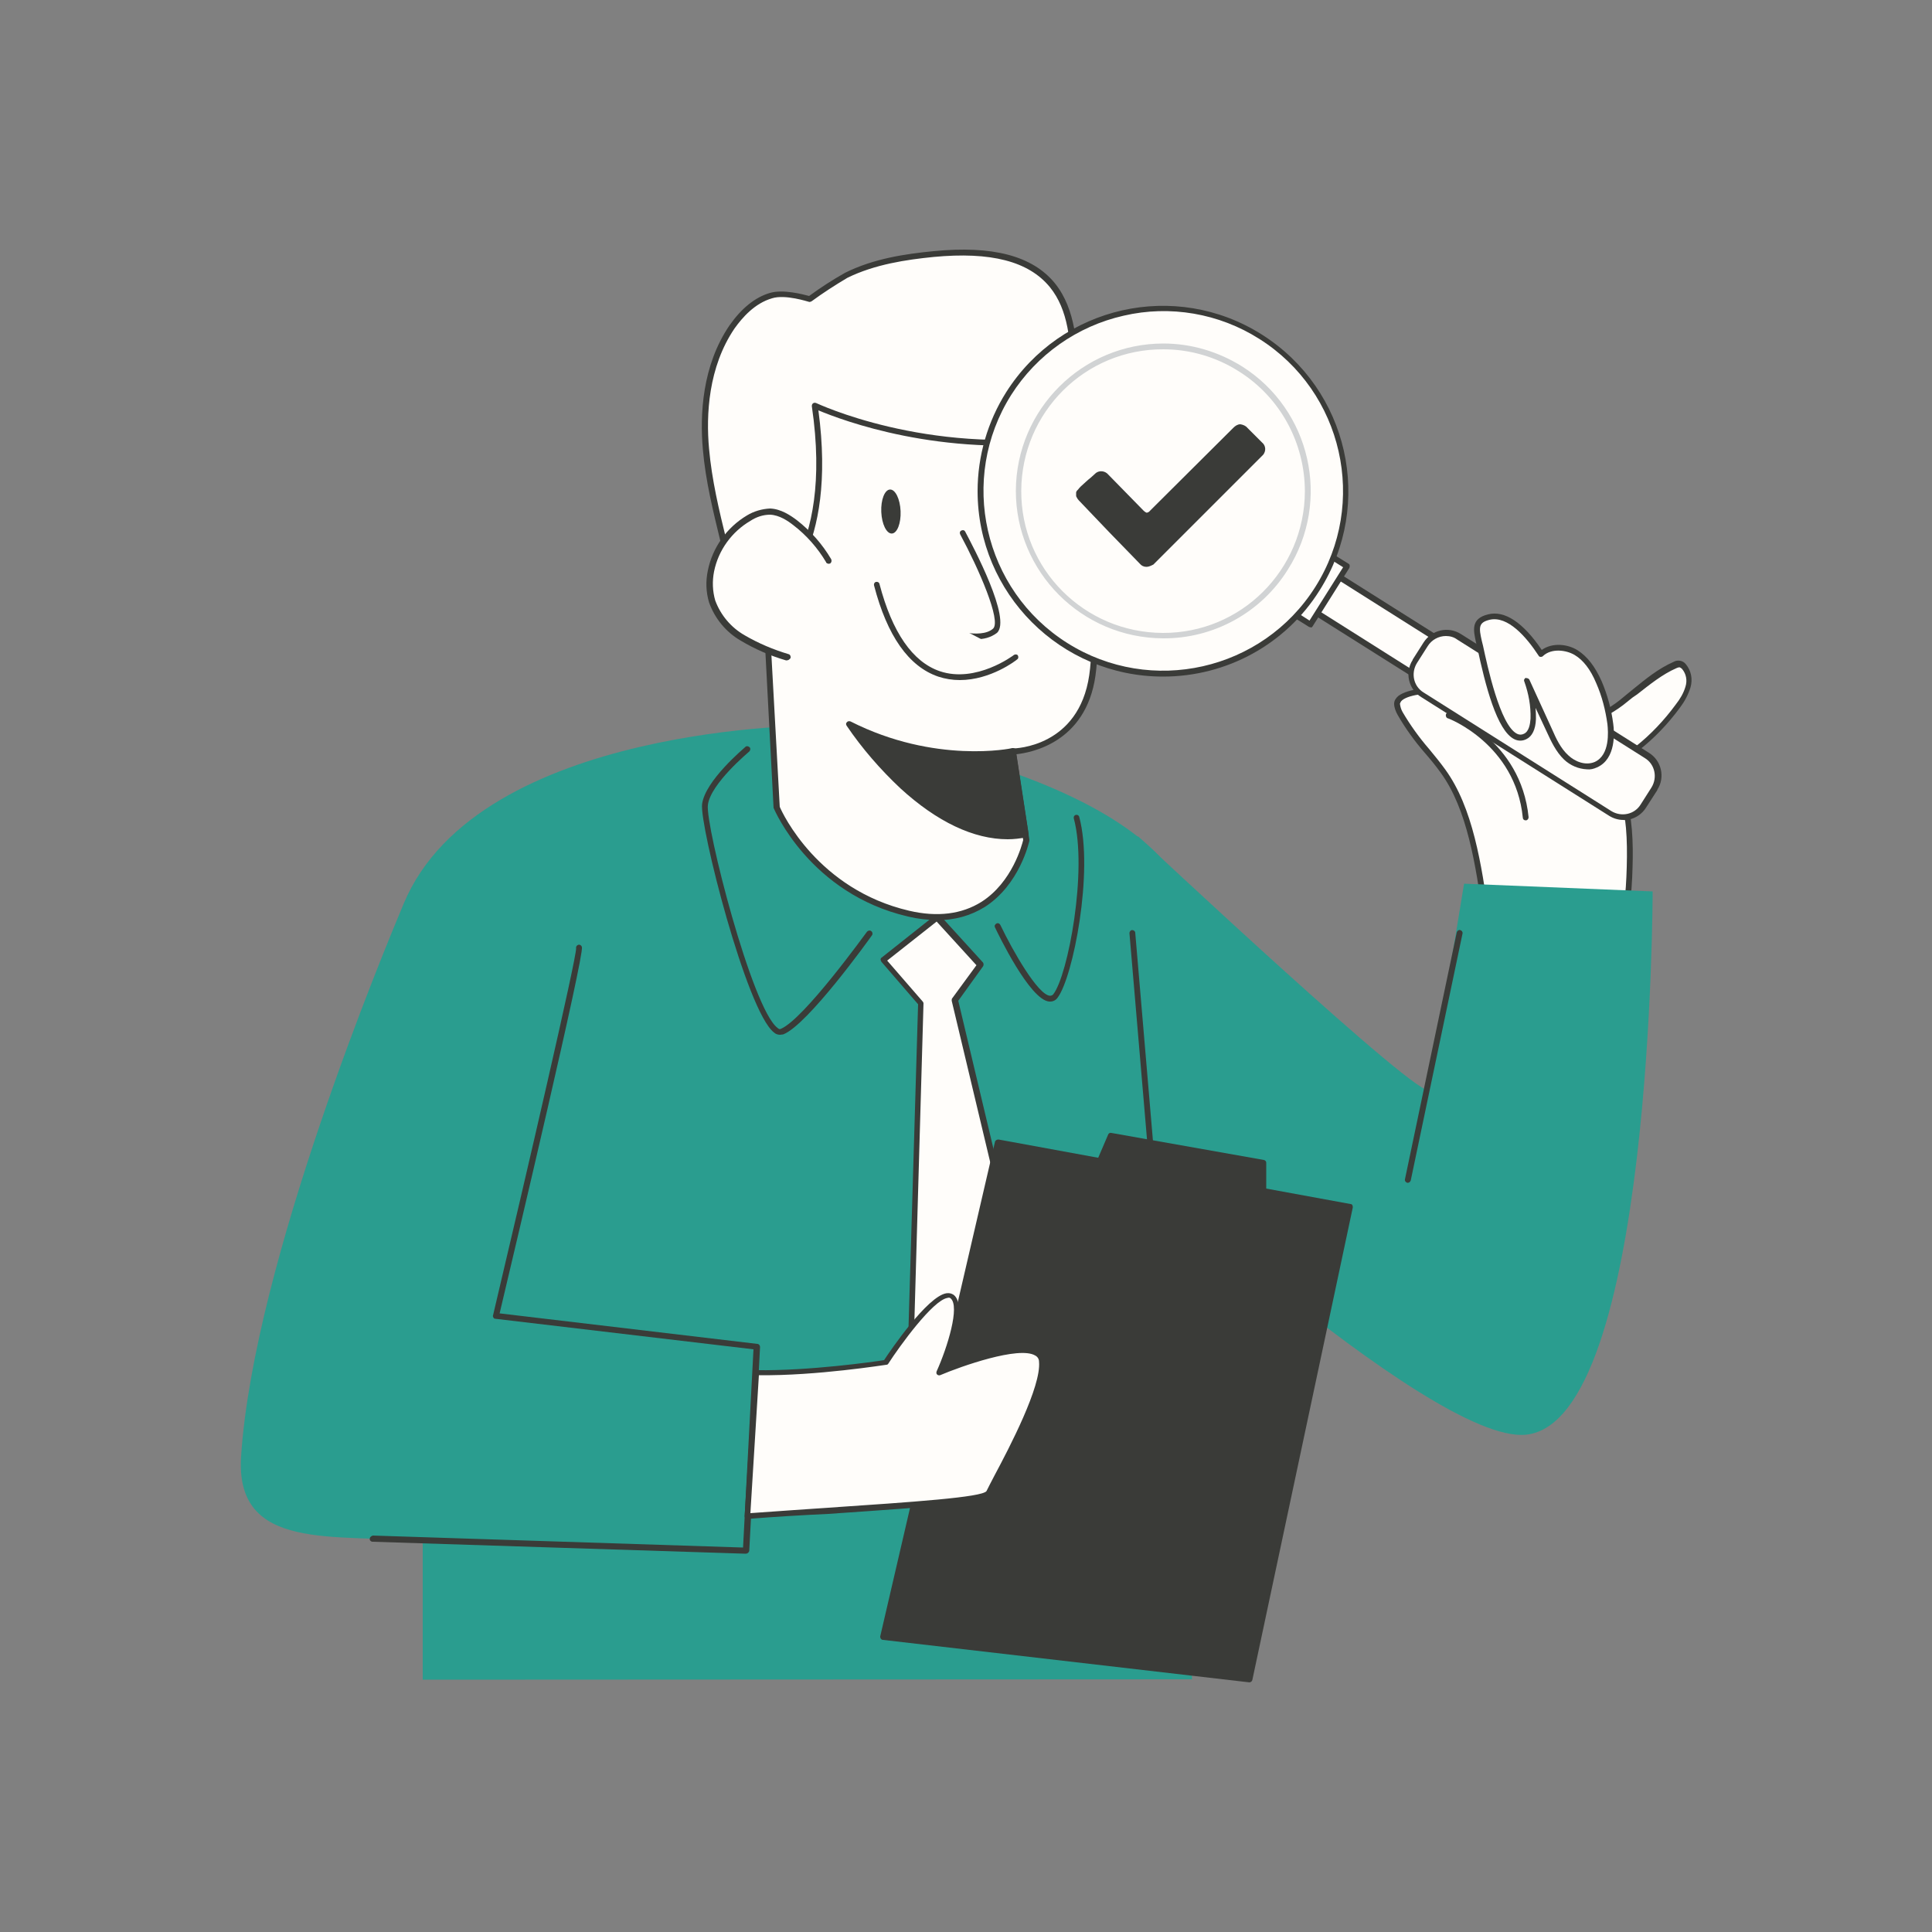 <svg transform="scale(1)" version="1.1" id="Layer_1" xmlns="http://www.w3.org/2000/svg" xmlns:xlink="http://www.w3.org/1999/xlink" x="0px" y="0px" viewBox="0 0 500 500" xml:space="preserve" class="show_show__wrapper__graphic__5Waiy "><rect x="0" y="0" width="500" height="500" fill="#808080" stroke="none"/><title>React</title><style type="text/css">
	.st0{fill:#FFFDFA;}
	.st1{fill:#3A3B38;}
	.st2{fill:#2A9D8F;}
	.st3{fill:#D1D3D4;}
</style><g id="Charaxcter"><path class="st0" d="M385.7,245.2h32.1c3.1-6.4,3.7-13.7,3.9-20.8c0.2-6.5,0-13.1-2-19.3c-5.3-16.4-22.5-25.9-39.3-21.6
		c-2-2.3-4.7-4-7.6-4.7c-2.9-0.6-11.3,0.2-11.4,3.1c0,0.9,0.3,1.8,0.8,2.6c2.9,5.4,7.4,9.9,11,14.9
		C381.7,211,383.2,229.3,385.7,245.2z"></path><path class="st1" d="M417.8,246h-32.1c-0.4,0-0.7-0.3-0.7-0.6c-0.4-2.5-0.8-5-1.1-7.6c-2-13.9-4.1-28.3-11.1-37.9
		c-1.3-1.8-2.7-3.5-4.1-5.1c-2.6-3-5-6.3-7-9.8c-0.5-0.9-0.9-1.9-0.9-2.9c0-0.8,0.5-1.5,1.1-2c2.5-1.9,8.7-2.4,11.2-1.8
		c3,0.7,5.7,2.3,7.7,4.6c7.6-1.8,15.7-0.9,22.7,2.5c8.1,4,14.2,11.1,17,19.6c2,6.3,2.2,13.1,2,19.5c-0.2,7.1-0.8,14.6-4,21.1
		C418.4,245.8,418.1,246,417.8,246z M386.4,244.5h31c2.9-6.2,3.4-13.3,3.6-20.1c0.2-7.3-0.1-13.3-1.9-19
		c-5.2-16.1-22-25.3-38.4-21.1c-0.3,0.1-0.5,0-0.7-0.2c-1.9-2.2-4.4-3.8-7.2-4.5c-2.1-0.4-7.9,0-9.9,1.6c-0.5,0.4-0.5,0.8-0.6,0.9
		c0.1,0.8,0.3,1.5,0.7,2.2c2,3.4,4.3,6.6,6.9,9.6c1.4,1.7,2.8,3.4,4.1,5.2c7.2,9.9,9.4,24.5,11.4,38.6
		C385.7,239.9,386,242.2,386.4,244.5L386.4,244.5z"></path><path class="st0" d="M420.9,180.8c4-3.2,7.9-6.7,12.6-8.7c0.4-0.2,0.8-0.3,1.2-0.3c0.4,0.1,0.7,0.3,1,0.7c1.2,1.5,1.5,3.5,1,5.3
		c-0.5,1.8-1.4,3.5-2.6,4.9c-3,4.1-6.6,7.8-10.5,11c-2.7,2.1-5.7,4.1-9.1,4.8c-4.6,0.9-15.2-3.6-10.5-9.8c1.3-1.8,4.4-1.4,6.3-2
		C414.2,185.4,417.8,183.4,420.9,180.8z"></path><path class="st1" d="M413.2,199.3c-3.5,0-8.4-1.9-10.2-4.9c-0.9-1.4-1.5-3.6,0.5-6.2c1.1-1.5,3.1-1.7,4.8-1.9
		c0.6-0.1,1.3-0.2,1.9-0.3c3.8-1.2,7.2-3.2,10.2-5.8l2.2-1.8c3.2-2.6,6.6-5.4,10.5-7.1c0.5-0.3,1.1-0.4,1.7-0.3
		c0.6,0.1,1.1,0.4,1.5,0.9c1.4,1.7,1.8,3.9,1.2,6c-0.6,1.9-1.5,3.6-2.7,5.2c-3.1,4.2-6.6,7.9-10.7,11.1c-2.4,1.9-5.6,4.2-9.4,4.9
		C414.2,199.3,413.7,199.3,413.2,199.3z M421.4,181.4c-3.2,2.7-6.8,4.7-10.7,6c-0.7,0.2-1.4,0.3-2.1,0.4c-1.5,0.2-3.1,0.4-3.8,1.4
		c-1.2,1.6-1.3,3.1-0.5,4.5c1.8,2.8,7.2,4.7,10.2,4.1c3.5-0.7,6.5-2.9,8.8-4.6c3.9-3.1,7.4-6.8,10.4-10.9c1.1-1.4,2-2.9,2.5-4.6
		c0.5-1.6,0.2-3.3-0.9-4.6c-0.2-0.2-0.4-0.3-0.6-0.4c-0.3,0-0.6,0.1-0.8,0.2c-3.7,1.6-7,4.3-10.2,6.8
		C422.9,180.2,422.1,180.8,421.4,181.4L421.4,181.4z"></path><path class="st0" d="M189.3,148.5c-2.4-10.7-5.6-21.3-6.5-32.3s0.5-22.5,6.7-31.6c2.5-3.6,5.9-6.9,10.1-8.1c3.7-1.1,10,1,10,1
		c3-2.2,6.2-4.3,9.5-6.2c7-3.5,14.9-4.7,22.6-5.5c11-1.1,23.7-0.5,30.7,8.1c5.1,6.3,5.6,15,5.8,23.1l0.5,20.8"></path><path class="st1" d="M189.3,149.3c-0.4,0-0.7-0.2-0.8-0.6c-0.6-2.8-1.3-5.6-2-8.4c-1.9-7.8-3.9-15.8-4.6-24
		c-0.8-8.9-0.2-21.7,6.9-32.1c3-4.3,6.6-7.3,10.5-8.4c3.4-1,8.6,0.4,10.1,0.8c3-2.2,6.1-4.2,9.3-6c7.4-3.7,15.7-4.9,22.9-5.6
		c15.3-1.5,25.6,1.2,31.4,8.3c5.5,6.8,5.8,16.5,6,23.6l0.5,20.8c0,0.4-0.3,0.8-0.8,0.8c-0.4,0-0.8-0.3-0.8-0.8L277.3,97
		c-0.2-8.6-0.8-16.8-5.6-22.7c-5.5-6.7-15.3-9.2-30.1-7.8c-7,0.7-15.2,1.9-22.3,5.4c-3.2,1.9-6.3,3.9-9.3,6.1
		c-0.2,0.1-0.5,0.2-0.7,0.1c-0.1,0-6.1-2-9.5-0.9c-4.5,1.3-7.7,5-9.7,7.8c-6.8,10-7.4,22.4-6.6,31.1c0.7,8,2.6,16,4.5,23.7
		c0.7,2.8,1.4,5.6,2,8.4c0.1,0.4-0.2,0.8-0.6,0.9L189.3,149.3z"></path><path class="st2" d="M308.5,434.6c-7.4-137.4,4.3-188.6-1.5-202.7c-13.9-33.3-95.1-44.2-95.1-44.2s-87.9-0.4-107.4,46.1
		c-4.9,11.7-38.8,92.9-42.1,143c-1.7,25,24.4,20,47,22.1v35.8L308.5,434.6z"></path><polygon class="st0" points="253.8,249.6 247.1,258.8 273.1,368 257.7,399.1 235.1,368 238.3,259.6 228.6,248.4 242.6,237.4 	"></polygon><path class="st1" d="M257.7,399.8c-0.2,0-0.5-0.1-0.6-0.3l-22.6-31c-0.1-0.1-0.1-0.3-0.1-0.5l3.2-108.1l-9.5-11
		c-0.1-0.2-0.2-0.4-0.2-0.6c0-0.2,0.1-0.4,0.3-0.5l14-11.1c0.3-0.2,0.7-0.2,1,0.1l11.2,12.3c0.2,0.3,0.2,0.7,0,1L248,259l25.9,108.9
		c0,0.2,0,0.4-0.1,0.5l-15.4,31C258.3,399.6,258.1,399.8,257.7,399.8L257.7,399.8z M235.9,367.8l21.7,29.8l14.7-29.6l-26-109
		c0-0.2,0-0.5,0.1-0.6l6.3-8.6l-10.3-11.3l-12.8,10.1l9.2,10.6c0.1,0.1,0.2,0.3,0.2,0.5L235.9,367.8z"></path><path class="st0" d="M262.1,194.4l3.5,23c0,0-5.2,24.9-30.5,19.1c-15-3.5-27.5-13.6-34.1-27.5l-2.8-53.4c0,0,18.6-10.1,12.7-50.7
		c0,0,28.2,13.6,65.6,8.5c0,0,9,41.8,6.1,61.3S262.1,194.4,262.1,194.4z"></path><path class="st1" d="M242.5,238.1c-2.5,0-5-0.3-7.5-0.9c-25.4-5.9-34.6-27.7-34.7-27.9c0-0.1-0.1-0.2-0.1-0.2l-2.8-53.4
		c0-0.3,0.1-0.6,0.4-0.7c0.2-0.1,18.1-10.5,12.3-49.9c0-0.3,0.1-0.6,0.3-0.7c0.2-0.2,0.5-0.2,0.8-0.1c0.3,0.1,28.4,13.5,65.2,8.4
		c0.4-0.1,0.8,0.2,0.9,0.6c0.4,1.7,9,42.1,6.2,61.6c-2.5,17.4-16.8,19.9-20.5,20.3l3.4,22.1c0,0.1,0,0.2,0,0.3
		c-0.1,0.4-2.5,11.3-11.5,17.1C251.2,237,246.9,238.2,242.5,238.1z M201.8,208.8c0.7,1.7,9.9,21.4,33.5,26.9
		c7.3,1.7,13.6,0.9,18.7-2.3c8-5.1,10.5-14.8,10.8-16l-3.5-22.8c0-0.2,0-0.4,0.2-0.6c0.1-0.2,0.4-0.3,0.6-0.3
		c0.7,0,17.1-0.4,19.8-19c2.6-17.8-4.8-54.8-6-60.4c-32.5,4.2-58.1-5.6-64.1-8.1c4.9,36.6-10.1,48.1-12.9,49.9L201.8,208.8z"></path><path class="st0" d="M249.1,137.8c0,0,12,22,8.4,25.3s-12.7,0.1-12.7,0.1"></path><path class="st1" d="M252.5,165.4c-2.7-0.1-5.4-0.5-7.9-1.4c-0.4-0.1-0.7-0.5-0.6-0.9c0.1-0.4,0.5-0.7,0.9-0.6c0.1,0,0.1,0,0.2,0.1
		c0.1,0,8.6,3,11.9,0.1c2.2-2-3.7-15.5-8.5-24.4c-0.2-0.4-0.1-0.8,0.3-1c0.4-0.2,0.8-0.1,1,0.3c2,3.8,12.1,22.7,8.2,26.2
		C256.4,165,254.5,165.5,252.5,165.4z"></path><ellipse class="st1" transform="matrix(0.999 -4.205003e-02 4.205003e-02 0.999 -5.365 9.812)" cx="230.6" cy="132.4" rx="2.5" ry="5.7"></ellipse><ellipse class="st1" transform="matrix(0.999 -4.205003e-02 4.205003e-02 0.999 -5.396 11.356)" cx="267.2" cy="133.9" rx="2.5" ry="5.7"></ellipse><path class="st0" d="M214.4,145.2c-2.2-3.8-5.2-7.2-8.7-9.9c-1.8-1.6-4.1-2.6-6.5-2.9c-2,0-3.9,0.6-5.6,1.6c-5,3-8.5,7.9-9.7,13.6
		c-0.6,2.6-0.5,5.3,0.3,7.9c1.2,4,4.3,7.2,7.9,9.5c3.6,2.1,7.5,3.8,11.5,5"></path><path class="st1" d="M203.6,170.9c-0.1,0-0.2,0-0.2,0c-4.1-1.2-8-2.9-11.7-5.1c-3.8-2.2-6.7-5.7-8.2-9.9c-0.8-2.7-0.9-5.5-0.3-8.3
		c1.2-5.9,4.9-11.1,10.1-14.2c1.8-1.1,3.9-1.7,6-1.8c2.8,0.1,5.3,1.8,6.9,3c3.6,2.8,6.6,6.2,8.9,10.1c0.2,0.4,0.1,0.8-0.2,1.1
		c-0.4,0.2-0.8,0.1-1.1-0.2c0,0,0-0.1,0-0.1c-2.2-3.7-5.1-7-8.5-9.6c-1.4-1.1-3.6-2.6-6-2.7c-1.8,0-3.6,0.6-5.1,1.6
		c-4.8,2.8-8.3,7.6-9.4,13.1c-0.5,2.5-0.4,5.1,0.3,7.5c1.4,3.8,4.1,7,7.6,9c3.6,2.1,7.4,3.7,11.4,4.9c0.4,0.1,0.6,0.6,0.5,1
		c0,0,0,0,0,0C204.3,170.7,204,170.9,203.6,170.9z"></path><path class="st1" d="M262.1,194.4c0,0-20,4.4-42.4-7c0,0,21.6,33.2,45.7,28.6L262.1,194.4z"></path><path class="st1" d="M260.8,217.2c-8.8,0-18.3-4.5-27.8-13.2c-5.2-4.9-9.9-10.3-13.9-16.2c-0.2-0.3-0.2-0.7,0.1-0.9
		c0.2-0.3,0.6-0.3,0.9-0.2c21.9,11.1,41.7,7,41.9,6.9c0.2,0,0.4,0,0.6,0.1c0.2,0.1,0.3,0.3,0.3,0.5l3.3,21.6
		c0.1,0.4-0.2,0.8-0.6,0.9C264,217,262.4,217.2,260.8,217.2z M222,189.4c5.4,7.3,23.3,29.2,42.6,26l-3.1-20.1
		C248.1,197.1,234.3,195.1,222,189.4z"></path><path class="st0" d="M262.9,170.1c0,0-25.8,20-36-18.8"></path><path class="st1" d="M248.4,176c-1.9,0-3.8-0.3-5.6-0.9c-7.6-2.6-13.2-10.5-16.6-23.6c-0.1-0.4,0.1-0.8,0.5-0.9s0.8,0.1,0.9,0.5
		c3.3,12.6,8.6,20.2,15.6,22.6c9.4,3.2,19.1-4.1,19.2-4.2c0.3-0.2,0.8-0.2,1,0.1c0.2,0.3,0.2,0.8-0.1,1
		C263,170.9,256.4,176,248.4,176z"></path><path class="st0" d="M374.9,185.2c0,0,17.9,6.6,19.9,26.4"></path><path class="st1" d="M394.8,212.3c-0.4,0-0.7-0.3-0.7-0.7c-1.9-19-19.2-25.7-19.4-25.7c-0.4-0.1-0.6-0.6-0.5-1c0,0,0,0,0,0
		c0.1-0.4,0.6-0.6,1-0.4c0,0,0,0,0,0c0.2,0.1,18.4,7,20.4,27c0,0.4-0.3,0.8-0.7,0.8c0,0,0,0,0,0L394.8,212.3z"></path><path class="st2" d="M294.5,216.4c0,0,74.7,70.1,75.5,65.6c4.9-28.8,8.9-53.3,8.9-53.3l48.8,2c0,0,0,137.3-32.8,140.6
		c-24.9,2.5-111.5-78.6-111.5-78.6L294.5,216.4z"></path><path class="st1" d="M307,405.5c-0.4,0-0.7-0.3-0.8-0.7l-13.9-163.3c0-0.4,0.3-0.8,0.7-0.8c0,0,0,0,0,0c0.4,0,0.8,0.3,0.8,0.7
		l13.9,163.3C307.8,405.1,307.5,405.5,307,405.5L307,405.5z"></path><path class="st1" d="M193,402.1L193,402.1l-96.6-3.1c-0.4,0-0.8-0.4-0.7-0.8c0-0.4,0.4-0.7,0.8-0.8l95.8,3.1l2.7-51.3l-66.8-7.9
		c-0.2,0-0.4-0.1-0.5-0.3c-0.1-0.2-0.2-0.4-0.1-0.6c8.7-36.8,21.6-92.4,21.5-95c-0.1-0.4,0.2-0.8,0.6-0.9c0,0,0,0,0,0
		c0.4-0.1,0.8,0.2,0.9,0.6c0.6,2.3-17.2,77.5-21.3,94.8l66.7,7.9c0.4,0,0.7,0.4,0.7,0.8l-2.8,52.8
		C193.8,401.8,193.4,402.1,193,402.1C193,402.1,193,402.1,193,402.1z"></path><path class="st1" d="M364.4,306.1h-0.2c-0.4-0.1-0.7-0.5-0.6-0.9l13.4-63.9c0.1-0.4,0.5-0.7,0.9-0.6c0,0,0,0,0,0
		c0.4,0.1,0.7,0.5,0.6,0.9l-13.4,63.9C365,305.8,364.7,306.1,364.4,306.1z"></path><path class="st1" d="M201.9,267.8c-0.6,0-1.2-0.2-1.6-0.6c-7.1-5.5-19.3-53.6-18.6-59.1c0.8-6.1,10.8-14.4,11.2-14.8
		c0.3-0.3,0.8-0.2,1.1,0.1s0.2,0.8-0.1,1.1l0,0c-0.1,0.1-10,8.3-10.7,13.8c-0.7,5.3,11.4,52.7,18,57.7c0.3,0.3,0.6,0.4,0.8,0.3
		c6-2.4,22.2-25,22.4-25.2c0.3-0.3,0.8-0.4,1.1-0.1c0.3,0.2,0.4,0.7,0.2,1c-0.7,1-16.6,23.2-23,25.7
		C202.4,267.7,202.1,267.8,201.9,267.8z"></path><path class="st1" d="M271.8,259.2h-0.3c-5-0.5-13.1-17.3-14-19.2c-0.2-0.4,0-0.8,0.4-1c0.4-0.2,0.8,0,1,0.4
		c3.3,6.9,9.7,18,12.8,18.3c0.3,0,0.7-0.1,0.9-0.4c3.8-4.9,8.9-32.1,5.3-45.5c-0.1-0.4,0.1-0.8,0.5-0.9c0.4-0.1,0.8,0.1,0.9,0.5
		c3.8,14.1-1.6,41.6-5.6,46.8C273.3,258.8,272.6,259.2,271.8,259.2z"></path></g><g id="magnifying_glass"><path class="st0" d="M380.4,176.7l-0.3,0.5c-1.5,2.4-4.7,3.2-7.2,1.6c0,0,0,0,0,0l-34.9-22l0,0l5.9-9.3l0,0l34.9,22
		C381.2,171.1,381.9,174.3,380.4,176.7L380.4,176.7L380.4,176.7z"></path><path class="st1" d="M375.6,180.4c-1.1,0-2.2-0.3-3.2-0.9l-34.9-22c-0.2-0.1-0.3-0.3-0.3-0.5c0-0.2,0-0.4,0.1-0.6l5.9-9.3
		c0.2-0.3,0.7-0.4,1-0.2l34.9,22c2.8,1.7,3.6,5.4,1.9,8.2c0,0,0,0,0,0l-0.3,0.6l0,0C379.5,179.3,377.7,180.4,375.6,180.4
		L375.6,180.4z M339,156.6l34.2,21.6c2.1,1.3,4.8,0.7,6.1-1.4c0,0,0,0,0,0l0.3-0.5c1.3-2.1,0.7-4.8-1.4-6.1l-34.2-21.6L339,156.6z
		 M380,177.2L380,177.2z"></path><rect class="st0" x="330.8" y="146.4" transform="matrix(0.533 -0.846 0.846 0.533 30.395 357.933)" width="17.8" height="10"></rect><path class="st1" d="M339.1,162.3c-0.1,0-0.3,0-0.4-0.1l-8.5-5.3c-0.3-0.2-0.4-0.7-0.2-1l9.5-15.1c0.2-0.3,0.7-0.4,1-0.2l8.5,5.3
		c0.2,0.1,0.3,0.3,0.3,0.5c0,0.2,0,0.4-0.1,0.6l-9.5,15.1c-0.1,0.2-0.3,0.3-0.5,0.3L339.1,162.3z M331.7,156l7.2,4.6l8.7-13.8
		l-7.2-4.5L331.7,156z"></path><path class="st0" d="M428.2,204.2l-2.8,4.4c-1.9,2.9-5.7,3.8-8.7,2l-48.6-30.7c-2.9-1.9-3.8-5.7-2-8.7l2.8-4.4
		c1.9-2.9,5.7-3.8,8.7-2l48.6,30.7C429.2,197.3,430,201.2,428.2,204.2z"></path><path class="st1" d="M420.1,212.2c-1.3,0-2.6-0.4-3.7-1.1l-48.6-30.7c-3.3-2-4.3-6.4-2.2-9.6c0,0,0,0,0-0.1l2.8-4.4
		c2.1-3.3,6.4-4.3,9.7-2.2l48.6,30.7c3.3,2,4.3,6.4,2.2,9.6c0,0,0,0,0,0.1L426,209c-1,1.6-2.6,2.7-4.4,3.1
		C421.1,212.2,420.6,212.3,420.1,212.2z M374.2,164.6c-1.9,0-3.7,1-4.7,2.6l-2.8,4.4c-1.6,2.6-0.9,6,1.7,7.6c0,0,0,0,0,0l48.6,30.7
		c2.6,1.6,6,0.9,7.6-1.7c0,0,0,0,0,0l0,0l2.8-4.4c1.6-2.6,0.9-6-1.7-7.6c0,0,0,0,0,0l-48.6-30.7
		C376.3,164.9,375.3,164.6,374.2,164.6L374.2,164.6z"></path><path class="st0" d="M261.1,101.8c-13.9,22.1-7.3,51.3,14.8,65.2c22.1,13.9,51.3,7.3,65.2-14.8c13.9-22.1,7.3-51.3-14.8-65.2
		C304.2,73.1,275,79.7,261.1,101.8z"></path><path class="st1" d="M301,175.1c-26.5,0-48-21.5-48-48c0-9.1,2.6-18,7.4-25.6l0,0c14.2-22.4,43.8-29.1,66.2-14.9
		c22.4,14.2,29.1,43.8,14.9,66.2C332.8,166.7,317.5,175.1,301,175.1z M261.7,102.2c-13.7,21.7-7.2,50.5,14.5,64.2
		c21.7,13.7,50.5,7.2,64.2-14.5c13.7-21.7,7.2-50.5-14.5-64.2c-10.4-6.6-23.1-8.8-35.1-6C278.8,84.4,268.3,91.8,261.7,102.2z"></path><path class="st0" d="M321,95.4c17.5,11,22.7,34.1,11.7,51.6c-11,17.5-34.1,22.7-51.6,11.7c-17.5-11-22.7-34.1-11.7-51.6
		c0,0,0,0,0,0C280.4,89.6,303.5,84.4,321,95.4C321,95.4,321,95.4,321,95.4z"></path><path class="st3" d="M301,165.2c-21.1-0.1-38.1-17.2-38.1-38.2c0.1-21.1,17.2-38.1,38.2-38.1c7.2,0,14.2,2.1,20.3,5.9l0,0
		c17.8,11.2,23.2,34.8,11.9,52.6C326.4,158.5,314.1,165.3,301,165.2z M301.1,90.4c-20.3-0.1-36.7,16.3-36.8,36.6
		s16.3,36.7,36.6,36.8c20.3,0.1,36.7-16.3,36.8-36.6c0-12.6-6.4-24.4-17.1-31.1l0,0C314.8,92.4,308,90.4,301.1,90.4L301.1,90.4z"></path></g><g id="check_icon"><path class="st1" d="M279.1,127.5c0.3-0.4,0.6-0.8,1-1.1c1.2-1.1,2.4-2.2,3.6-3.3c0.5-0.7,1.5-0.8,2.1-0.3c0.1,0.1,0.2,0.2,0.3,0.3
		l9.2,9.4c0.9,0.9,1.7,1,2.6,0l21.6-21.5c1-1,1.7-1,2.6,0c1.3,1.3,2.5,2.5,3.8,3.8c0.7,0.5,0.8,1.5,0.3,2.1
		c-0.1,0.1-0.2,0.2-0.3,0.3l-28.1,28.1c-0.5,0.6-1.4,0.8-2.1,0.3c-0.1-0.1-0.2-0.2-0.3-0.3c-5.3-5.4-10.6-10.9-15.8-16.4
		c-0.2-0.3-0.4-0.5-0.5-0.8L279.1,127.5z"></path><path class="st1" d="M296.7,146.7L296.7,146.7c-0.7,0-1.3-0.3-1.7-0.8c-5.3-5.4-10.6-10.9-15.8-16.4c-0.2-0.2-0.4-0.5-0.5-0.7
		l-0.1-0.2c-0.1-0.1-0.1-0.3-0.1-0.4v-0.7c0-0.2,0.1-0.3,0.2-0.5l0.3-0.3c0.2-0.3,0.5-0.6,0.7-0.8c0.9-0.8,1.7-1.6,2.6-2.3l1-0.9
		c0.8-0.9,2.2-1,3.2-0.2c0.1,0.1,0.2,0.2,0.3,0.3l9.2,9.4c0.2,0.2,0.5,0.4,0.8,0.5l0,0c0.3-0.1,0.6-0.2,0.8-0.5l21.6-21.5
		c0.5-0.5,1.1-0.9,1.8-0.9c0.7,0.1,1.4,0.4,1.8,0.9l3.8,3.8c1,0.8,1.1,2.2,0.3,3.2c-0.1,0.1-0.2,0.2-0.3,0.3l-28.1,28.1
		C297.9,146.4,297.3,146.7,296.7,146.7z M279.9,128l0.1,0.1c0.1,0.1,0.2,0.3,0.3,0.4c5.3,5.5,10.5,10.9,15.8,16.4
		c0.2,0.2,0.4,0.3,0.6,0.4l0,0c0.2,0,0.5-0.2,0.6-0.4l28.1-28.1c0.5-0.5,0.5-0.8,0-1.4l-3.8-3.8c-0.2-0.2-0.5-0.4-0.8-0.5
		c-0.3,0.1-0.6,0.2-0.8,0.5l-21.6,21.5c-0.5,0.5-1.1,0.9-1.8,0.9l0,0c-0.7-0.1-1.4-0.4-1.8-0.9l-9.2-9.4c-0.6-0.6-0.8-0.6-1.4,0
		l-1,0.9c-0.9,0.8-1.7,1.5-2.6,2.3c-0.2,0.2-0.4,0.4-0.6,0.7l-0.1,0.2L279.9,128z"></path></g><g id="document"><polygon class="st1" points="258.3,295.6 349.4,312.3 323.4,434.6 228.6,423.6 	"></polygon><path class="st1" d="M323.4,435.4L323.4,435.4l-94.9-11c-0.4,0-0.7-0.4-0.7-0.8c0,0,0-0.1,0-0.1l29.7-128c0.1-0.4,0.5-0.6,0.9-0.6
		l91.1,16.7c0.2,0,0.4,0.1,0.5,0.3c0.1,0.2,0.1,0.4,0.1,0.6l-26,122.3C324,435.1,323.8,435.3,323.4,435.4z M229.5,423l93.3,10.8
		L348.5,313l-89.6-16.4L229.5,423z"></path><polygon class="st1" points="283.3,303.6 287.5,293.8 327,300.8 327,311.1 	"></polygon><path class="st1" d="M327,311.9h-0.1l-43.7-7.5c-0.4-0.1-0.7-0.5-0.6-0.9c0,0,0-0.1,0-0.1l4.2-9.8c0.1-0.3,0.5-0.5,0.8-0.4l39.5,7
		c0.4,0.1,0.6,0.4,0.6,0.7v10.3c0,0.2-0.1,0.4-0.3,0.6C327.3,311.9,327.2,311.9,327,311.9z M284.3,303.1l41.9,7.2v-8.8l-38.2-6.8
		L284.3,303.1z"></path></g><g id="Fingers_and_hand"><path class="st0" d="M394.7,190.7c1.6-0.8,2-2.8,2.1-4.6c0.1-3.4-0.5-6.7-1.7-9.9l5.9,12.9c1.1,2.5,2.3,5.1,4.3,7s5.1,2.9,7.6,1.8
		c3.7-1.6,4.3-6.6,3.8-10.5c-0.5-3.7-1.4-7.3-2.9-10.8c-1.3-3-3.1-6-5.9-7.7s-6.8-1.9-9.1,0.4c-2.5-3.9-7.9-11-13.5-9.6
		c-3.7,0.9-3.3,3-2.5,6.4C383.7,170.8,388.1,193.8,394.7,190.7z"></path><path class="st1" d="M410.7,199.1c-2.2-0.1-4.3-1-5.9-2.5c-2.1-2-3.4-4.8-4.5-7.2l-2.9-6.2c0.1,1,0.1,1.9,0.1,2.9
		c-0.1,2.7-1,4.5-2.5,5.2c-1,0.5-2.1,0.5-3.1,0c-4.5-2.2-7.5-13.9-9.6-23.8l-0.3-1.2c-0.7-3.2-1.4-6.2,3.1-7.3
		c4.3-1.1,9.1,2.1,13.9,9.2c2.8-2,6.8-1.5,9.3,0.1s4.5,4.2,6.2,8c1.5,3.5,2.5,7.2,3,11c0.3,2.1,0.8,9.1-4.2,11.3
		C412.4,199,411.6,199.2,410.7,199.1z M395.1,175.5c0.3,0,0.6,0.2,0.7,0.4l5.9,12.9c1,2.3,2.2,4.9,4.2,6.7c1.7,1.6,4.4,2.7,6.8,1.7
		c4-1.8,3.5-7.9,3.3-9.8c-0.5-3.6-1.4-7.2-2.9-10.6c-1.5-3.6-3.4-6-5.6-7.3s-6-1.8-8.2,0.3c-0.2,0.2-0.4,0.2-0.6,0.2
		c-0.2,0-0.4-0.1-0.5-0.3c-3.2-4.9-8-10.4-12.7-9.3c-2.9,0.7-2.8,2-2,5.5l0.3,1.2c1.1,5.1,4.4,20.6,8.8,22.8c0.6,0.3,1.2,0.3,1.8,0
		l0,0c1.3-0.6,1.6-2.5,1.7-3.9c0.1-3.3-0.5-6.5-1.6-9.6c-0.2-0.4,0-0.8,0.4-1c0,0,0,0,0,0C394.9,175.5,395,175.5,395.1,175.5z"></path><path class="st0" d="M269.6,352.4c-0.7-8-26.6,2.9-26.6,2.9s7.3-16.6,3.4-19.7s-17.1,17-17.1,17s-18.4,2.9-33.5,2.7l-2.3,37.1
		c37.2-2.7,61.3-3.7,62.4-6.1C258.1,381.5,270.3,360.3,269.6,352.4z"></path><path class="st1" d="M193.4,393.1c-0.4,0-0.7-0.3-0.7-0.7c0,0,0,0,0,0l2.3-37.2c0-0.4,0.3-0.6,0.7-0.6l0,0
		c13.8,0.2,30.6-2.2,33.1-2.6c1.7-2.6,11.2-16.5,16.1-17.3c0.7-0.1,1.3,0,1.9,0.4c3.6,2.8-0.7,14.6-2.6,19
		c4.8-1.9,19.5-7.3,24.4-4.4c1,0.6,1.6,1.6,1.7,2.7l0,0c0.6,6.8-7.5,22.1-11.8,30.4c-0.9,1.7-1.6,3-2,3.9c-1,2.2-11.6,3-42.2,5.1
		C207.9,392.1,201,392.5,193.4,393.1L193.4,393.1z M196.4,355.9l-2.2,35.7c7.2-0.5,13.9-1,20.1-1.4c22.2-1.5,39.8-2.7,41-4.3
		c0.4-0.8,1.1-2.2,2-3.9c4-7.5,12.2-23.2,11.6-29.6l0,0c0-0.7-0.4-1.3-1-1.6c-4.2-2.5-19.2,2.8-24.6,5.1c-0.3,0.1-0.6,0-0.8-0.2
		c-0.2-0.2-0.2-0.5-0.1-0.8c2.8-6.2,6.1-16.9,3.6-18.9c-0.2-0.2-0.5-0.2-0.8-0.1c-3.8,0.6-12.4,12.5-15.3,17
		c-0.1,0.2-0.3,0.3-0.5,0.3C229.2,353.2,211.2,356.1,196.4,355.9L196.4,355.9z"></path></g></svg>